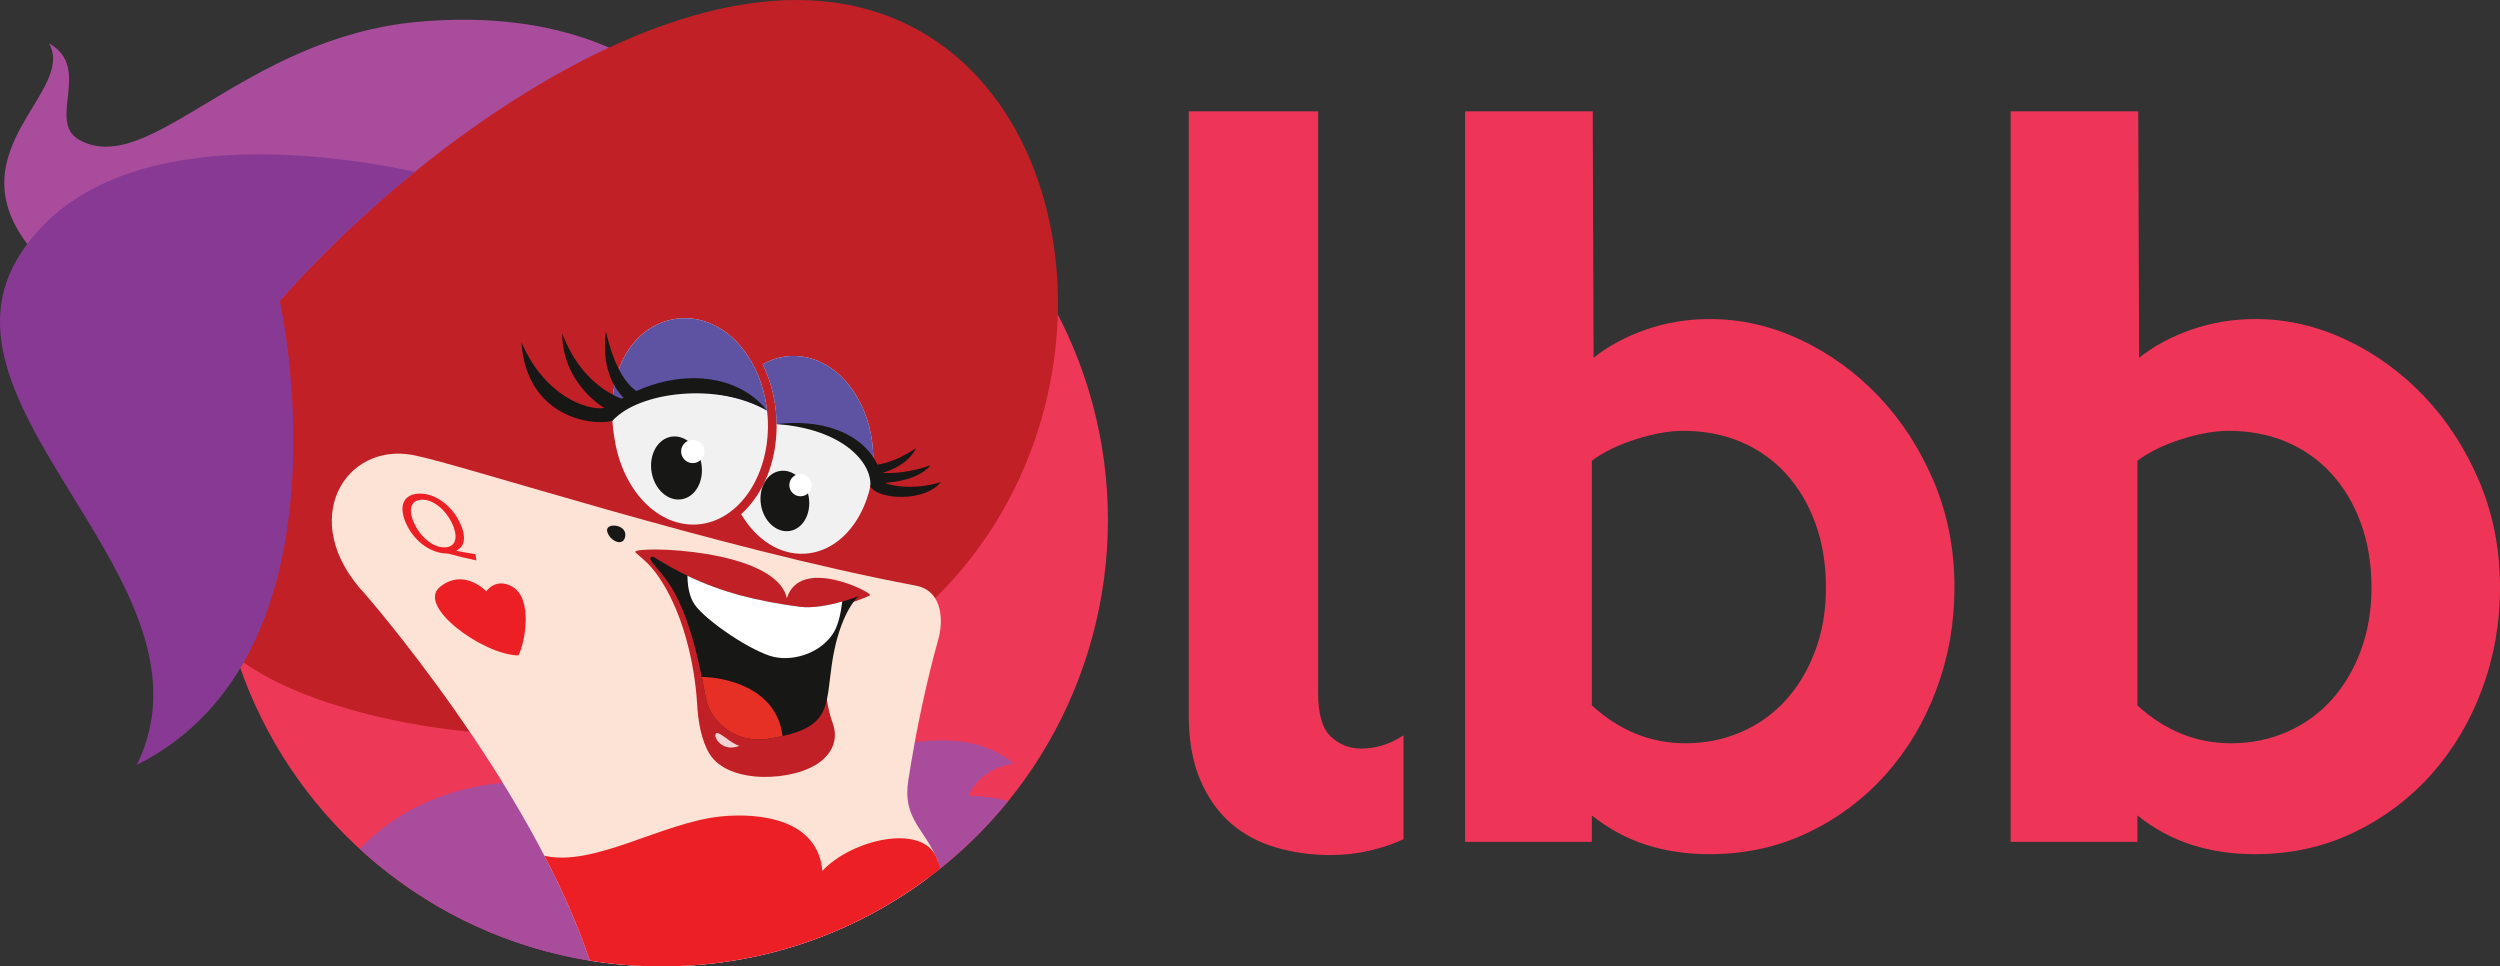 <svg height="167.682" viewBox="42.409 64.221 433.787 167.682" width="433.787" xmlns="http://www.w3.org/2000/svg"><rect x="42.409" y="64.221" width="433.787" height="167.682" fill="#333333" stroke="none"/><circle cx="157.181" cy="154.435" fill="#ee3857" r="77.468"/><path d="m171.944 95.33s-11.701-31.342-56.9-27.331c-30.43 2.7-46.608 27.275-58.868 20.497-5.72-3.162 2.31-12.557-5.27-16.758 4.752 8.314-16.174 18.405-3.763 34.817 31.967 42.276 124.801-11.225 124.801-11.225zm-14.763 136.573c12.605 0 24.496-3.03 35.015-8.371-3.212-8.204-59.312-40.996-87.383-12.022 13.789 12.659 32.173 20.393 52.368 20.393z" fill="#a94c9c"/><path d="m217.31 203.264c-2.114-.649-4.319-.971-6.58-.921-.876.019 2.301-5.226 7.66-5.58-13.449-11.198-38.536 4.151-38.536 4.151s-25.915-18.924-61.617 20.479c11.444 6.671 24.741 10.51 38.943 10.51 24.271 0 45.926-11.169 60.13-28.639z" fill="#a94c9c"/><path d="m97.362 185.469c30.692 10.937 79.971 9.345 107.308-17.445 36.335-35.608 24.343-101.739-21.85-103.755-41.752-1.823-95.553 49.25-106.271 72.725-8.967 19.637-6.524 38.734 20.813 48.475z" fill="#c12026"/><path d="m144.747 230.897c4.049.654 8.199 1.005 12.433 1.005 17.253 0 33.177-5.652 46.047-15.193 1.079-1.401 1.883-2.565 1.925-3.072-2.273-5.662-6.191-7.287-5.139-14.025 1.322-8.464 3.049-16.729 5.259-24.662.734-2.635.915-8.195-3.949-9.109-34.654-6.51-78.606-20.97-87.155-22.646-11.969-2.346-20.266 11.417-8.502 23.999 0 0 28.751 32.805 39.081 63.703z" fill="#fde2d6"/><path d="m125.062 161.466c-1.546-.325-3.083-.696-4.454-1.071-.247-.069-.494-.139-.69-.135-2.458-.032-5.375-1.744-6.94-4.982-1.557-3.223-.568-5.344 2.178-5.409 2.761-.064 5.58 2.012 7.016 4.981 1.247 2.581.84 4.266-.568 4.888l.029.06c1.133.229 2.351.443 3.281.571zm-4.251-6.523c-.973-2.015-3.032-4.064-5.189-4.014-2.218.053-2.323 2.108-1.255 4.285 1.016 2.135 3.138 4.031 5.19 3.983 2.096-.049 2.364-1.956 1.254-4.254zm10.51 11.087c3.597 2.066 2.213 9.726 1.035 11.927-6.186-.146-17.775-8.574-13.584-11.913 4.192-3.339 8.015.784 8.015.784s1.631-2.466 4.534-.798z" fill="#ec2024"/><path d="m193.381 167.471c.177-.548-12.192-6.765-14.439.548-1.955-8.674-26.319-9.084-26.304-8.047.004.272 1.954 1.482 3.498 3.561 5.8 7.806 7.035 19.182 7.227 22.75.162 3.006.707 6.331 2.131 8.699 3.282 5.457 14.861 4.864 19.309 1.366 2.179-1.714 3.037-4.059 2.087-6.666-1.58-4.335-1.463-10.031-1.463-10.031l-7.431-6.945s15.207-4.687 15.385-5.235z" fill="#c12026"/><path d="m157.181 231.903c18.307 0 35.116-6.363 48.368-16.983-.169-.623-.369-1.251-.634-1.89-2.479-5.981-14.681-3.196-19.817 2.299-.759-8.836-10.592-10.151-17.626-9.443-10.079 1.015-22.041 8.816-30.601 6.815 3.1 5.963 5.839 12.115 7.872 18.195 4.05.655 8.202 1.007 12.438 1.007z" fill="#ec2024"/><path d="m191.415 167.649s-6.067 2.412-10.266 1.851c-9.743-1.301-17.164-3.473-25.395-8.685-1.343.079.154 1.245 2.092 3.77 4.728 6.162 6.421 17.901 7.117 21.091.697 3.189 4.471 7.747 10.927 6.703 10.752-1.738 9.745-5.197 10.842-12.811 1.098-7.614 3.655-11.043 4.683-11.919z" fill="#171716"/><path d="m178.195 191.937c-1.035-8.474-10.05-10.191-14.02-10.266.354 1.75.606 3.171.787 4.004.697 3.19 4.471 7.747 10.927 6.703.842-.135 1.603-.283 2.306-.441z" fill="#e62f25"/><path d="m187.165 173.8c.732-1.291 1.151-3.256 1.391-5.207-2.129.604-5.059 1.22-7.407.906-7.36-.983-13.395-2.465-19.456-5.377.016 1.604.268 3.565 1.236 4.982 1.923 2.811 10.079 8.317 13.838 9.117 3.759.799 8.444-.972 10.398-4.421z" fill="#fff"/><path d="m193.894 142.456c-.249-3.991-1.513-7.594-3.427-10.39-4.211-6.211-10.778-7.49-15.727-4.63 1.354 2.728 2.168 5.821 2.372 9.089.316 5.071-.887 9.948-3.387 13.731-.807 1.222-1.719 2.286-2.715 3.18 2.588 4.387 6.673 7.131 11.103 6.854 7.093-.44 12.367-8.423 11.781-17.834z" fill="#f1f1f1"/><path d="m193.894 142.456c-.249-3.991-1.513-7.594-3.427-10.39-4.211-6.211-10.778-7.49-15.727-4.63 1.354 2.728 2.168 5.821 2.372 9.089.027.429.027.854.032 1.28 8.896-.028 14.164 4.388 16.749 7.466.056-.92.06-1.859.001-2.815z" fill="#5d53a2"/><ellipse cx="178.612" cy="151.152" fill="#171716" rx="5.275" ry="4.198" transform="matrix(.167 .986 -.986 .167 297.802 -50.209)"/><circle cx="181.304" cy="148.396" fill="#fff" r="1.937"/><path d="m172.038 125.782c1.997 2.916 3.316 6.674 3.575 10.838.612 9.816-4.89 18.143-12.289 18.603-6.58.41-12.442-5.55-14.084-13.781-4.263-21.165 14.096-28.496 22.798-15.66z" fill="#f1f1f1"/><path d="m148.645 134.099c13.636-3.833 22.359-1.095 26.858 1.355-.413-3.697-1.656-7.032-3.465-9.673-7.603-11.214-22.575-7.032-23.393 8.318z" fill="#5d53a2"/><ellipse cx="159.806" cy="145.429" fill="#171716" rx="5.502" ry="4.379" transform="matrix(.167 .986 -.986 .167 276.495 -36.434)"/><circle cx="162.615" cy="142.555" fill="#fff" r="2.021"/><path d="m132.883 123.603c.86 12.844 11.996 14.606 15.787 13.648 4.626-5.174 18.502-6.707 26.833-1.796-5.857-7.346-17.864-7.305-27.013-.902-2.458 1.718-11.29-.79-15.607-10.95zm44.261 14.202c11.907.872 16.707 7.026 16.265 10.874 1.739 2.396 9.606 2.572 12.251-.82-4.645 1.533-10.064.662-10.227-.408-.941-6.18-7.782-10.854-18.289-9.646zm-29.351 18.737c.562 1.706 2.934 2.627 3.117.591s-3.679-2.297-3.117-.591z" fill="#171716"/><path d="m166.544 191.676c-.173.742 1.346 3.074 4.181 1.958-1.583-.352-3.924-3.059-4.181-1.958z" fill="#fff" opacity=".8"/><path d="m90.965 116.421c6.469-7.353 14.506-15.137 23.446-22.388-16.51-3.513-53.541-8.399-68.35 14.052-17.713 26.852 35.587 57.286 20.088 88.86 38.458-19.331 24.814-80.522 24.814-80.522z" fill="#883994"/><g fill="#171716"><path d="m139.945 122.066c.138 9.333 7.962 13.334 7.962 13.334l3.833-1.555c.001 0-7.774-1.3-11.795-11.779z"/><path d="m147.549 121.766c-1.196 9.258 4.215 12.427 4.215 12.427l2.785-1.415s-4.516-.067-7-11.012zm46.679 24.388.425 1.905s6.63.092 9.222-3.116c-5.546 1.991-9.647 1.211-9.647 1.211z"/><path d="m193.015 144.962.885 1.74s5.728-.962 7.441-4.713c-4.877 3.306-8.326 2.973-8.326 2.973z"/></g><path d="m285.935 209.838c-1.732.813-3.691 1.475-5.879 1.985-2.191.508-4.456.764-6.796.764-3.26 0-6.39-.435-9.392-1.298-3.004-.866-5.627-2.265-7.865-4.2-2.241-1.933-4.023-4.453-5.345-7.56-1.325-3.104-1.986-6.847-1.986-11.226v-104.766h22.45v100.95c0 3.665.737 6.185 2.215 7.56 1.475 1.374 3.231 2.062 5.269 2.062 2.544 0 4.987-.764 7.331-2.291v18.02zm95.603-43.679c0 6.212-1.047 12.117-3.138 17.716-2.093 5.601-5.028 10.514-8.803 14.737-3.777 4.227-8.269 7.586-13.473 10.08-5.207 2.493-10.922 3.741-17.145 3.741-3.88 0-7.502-.534-10.87-1.604-3.37-1.068-6.534-2.772-9.493-5.116v4.582h-21.992v-126.758h22.145l.153 42.762c2.543-2.035 5.574-3.665 9.087-4.887 3.512-1.222 7.202-1.833 11.072-1.833 5.396 0 10.638 1.198 15.73 3.589 5.09 2.394 9.621 5.677 13.592 9.851 3.971 4.176 7.151 9.087 9.545 14.737 2.393 5.651 3.59 11.786 3.59 18.403zm-22.297 0c0-4.071-.613-7.789-1.84-11.148-1.227-3.36-2.94-6.235-5.135-8.629-2.198-2.392-4.804-4.224-7.817-5.498-3.016-1.271-6.362-1.909-10.042-1.909-2.353 0-5.062.484-8.125 1.451-3.066.969-5.622 2.214-7.665 3.741v42.457c4.801 4.379 10.218 6.567 16.25 6.567 3.475 0 6.717-.661 9.734-1.985 3.014-1.322 5.593-3.182 7.741-5.575 2.146-2.391 3.833-5.242 5.059-8.552 1.227-3.307 1.84-6.949 1.84-10.92zm116.955 0c0 6.212-1.047 12.117-3.138 17.716-2.093 5.601-5.028 10.514-8.803 14.737-3.777 4.227-8.269 7.586-13.473 10.08-5.207 2.493-10.922 3.741-17.145 3.741-3.88 0-7.502-.534-10.87-1.604-3.37-1.068-6.534-2.772-9.493-5.116v4.582h-21.992v-126.758h22.145l.153 42.762c2.543-2.035 5.574-3.665 9.087-4.887 3.512-1.222 7.202-1.833 11.072-1.833 5.396 0 10.638 1.198 15.73 3.589 5.09 2.394 9.621 5.677 13.592 9.851 3.971 4.176 7.151 9.087 9.545 14.737 2.392 5.651 3.59 11.786 3.59 18.403zm-22.297 0c0-4.071-.613-7.789-1.84-11.148-1.227-3.36-2.94-6.235-5.135-8.629-2.198-2.392-4.804-4.224-7.817-5.498-3.016-1.271-6.362-1.909-10.042-1.909-2.353 0-5.062.484-8.125 1.451-3.066.969-5.622 2.214-7.665 3.741v42.457c4.801 4.379 10.218 6.567 16.25 6.567 3.475 0 6.717-.661 9.734-1.985 3.014-1.322 5.593-3.182 7.741-5.575 2.146-2.391 3.833-5.242 5.059-8.552 1.226-3.307 1.84-6.949 1.84-10.92z" fill="#ee3558"/></svg>